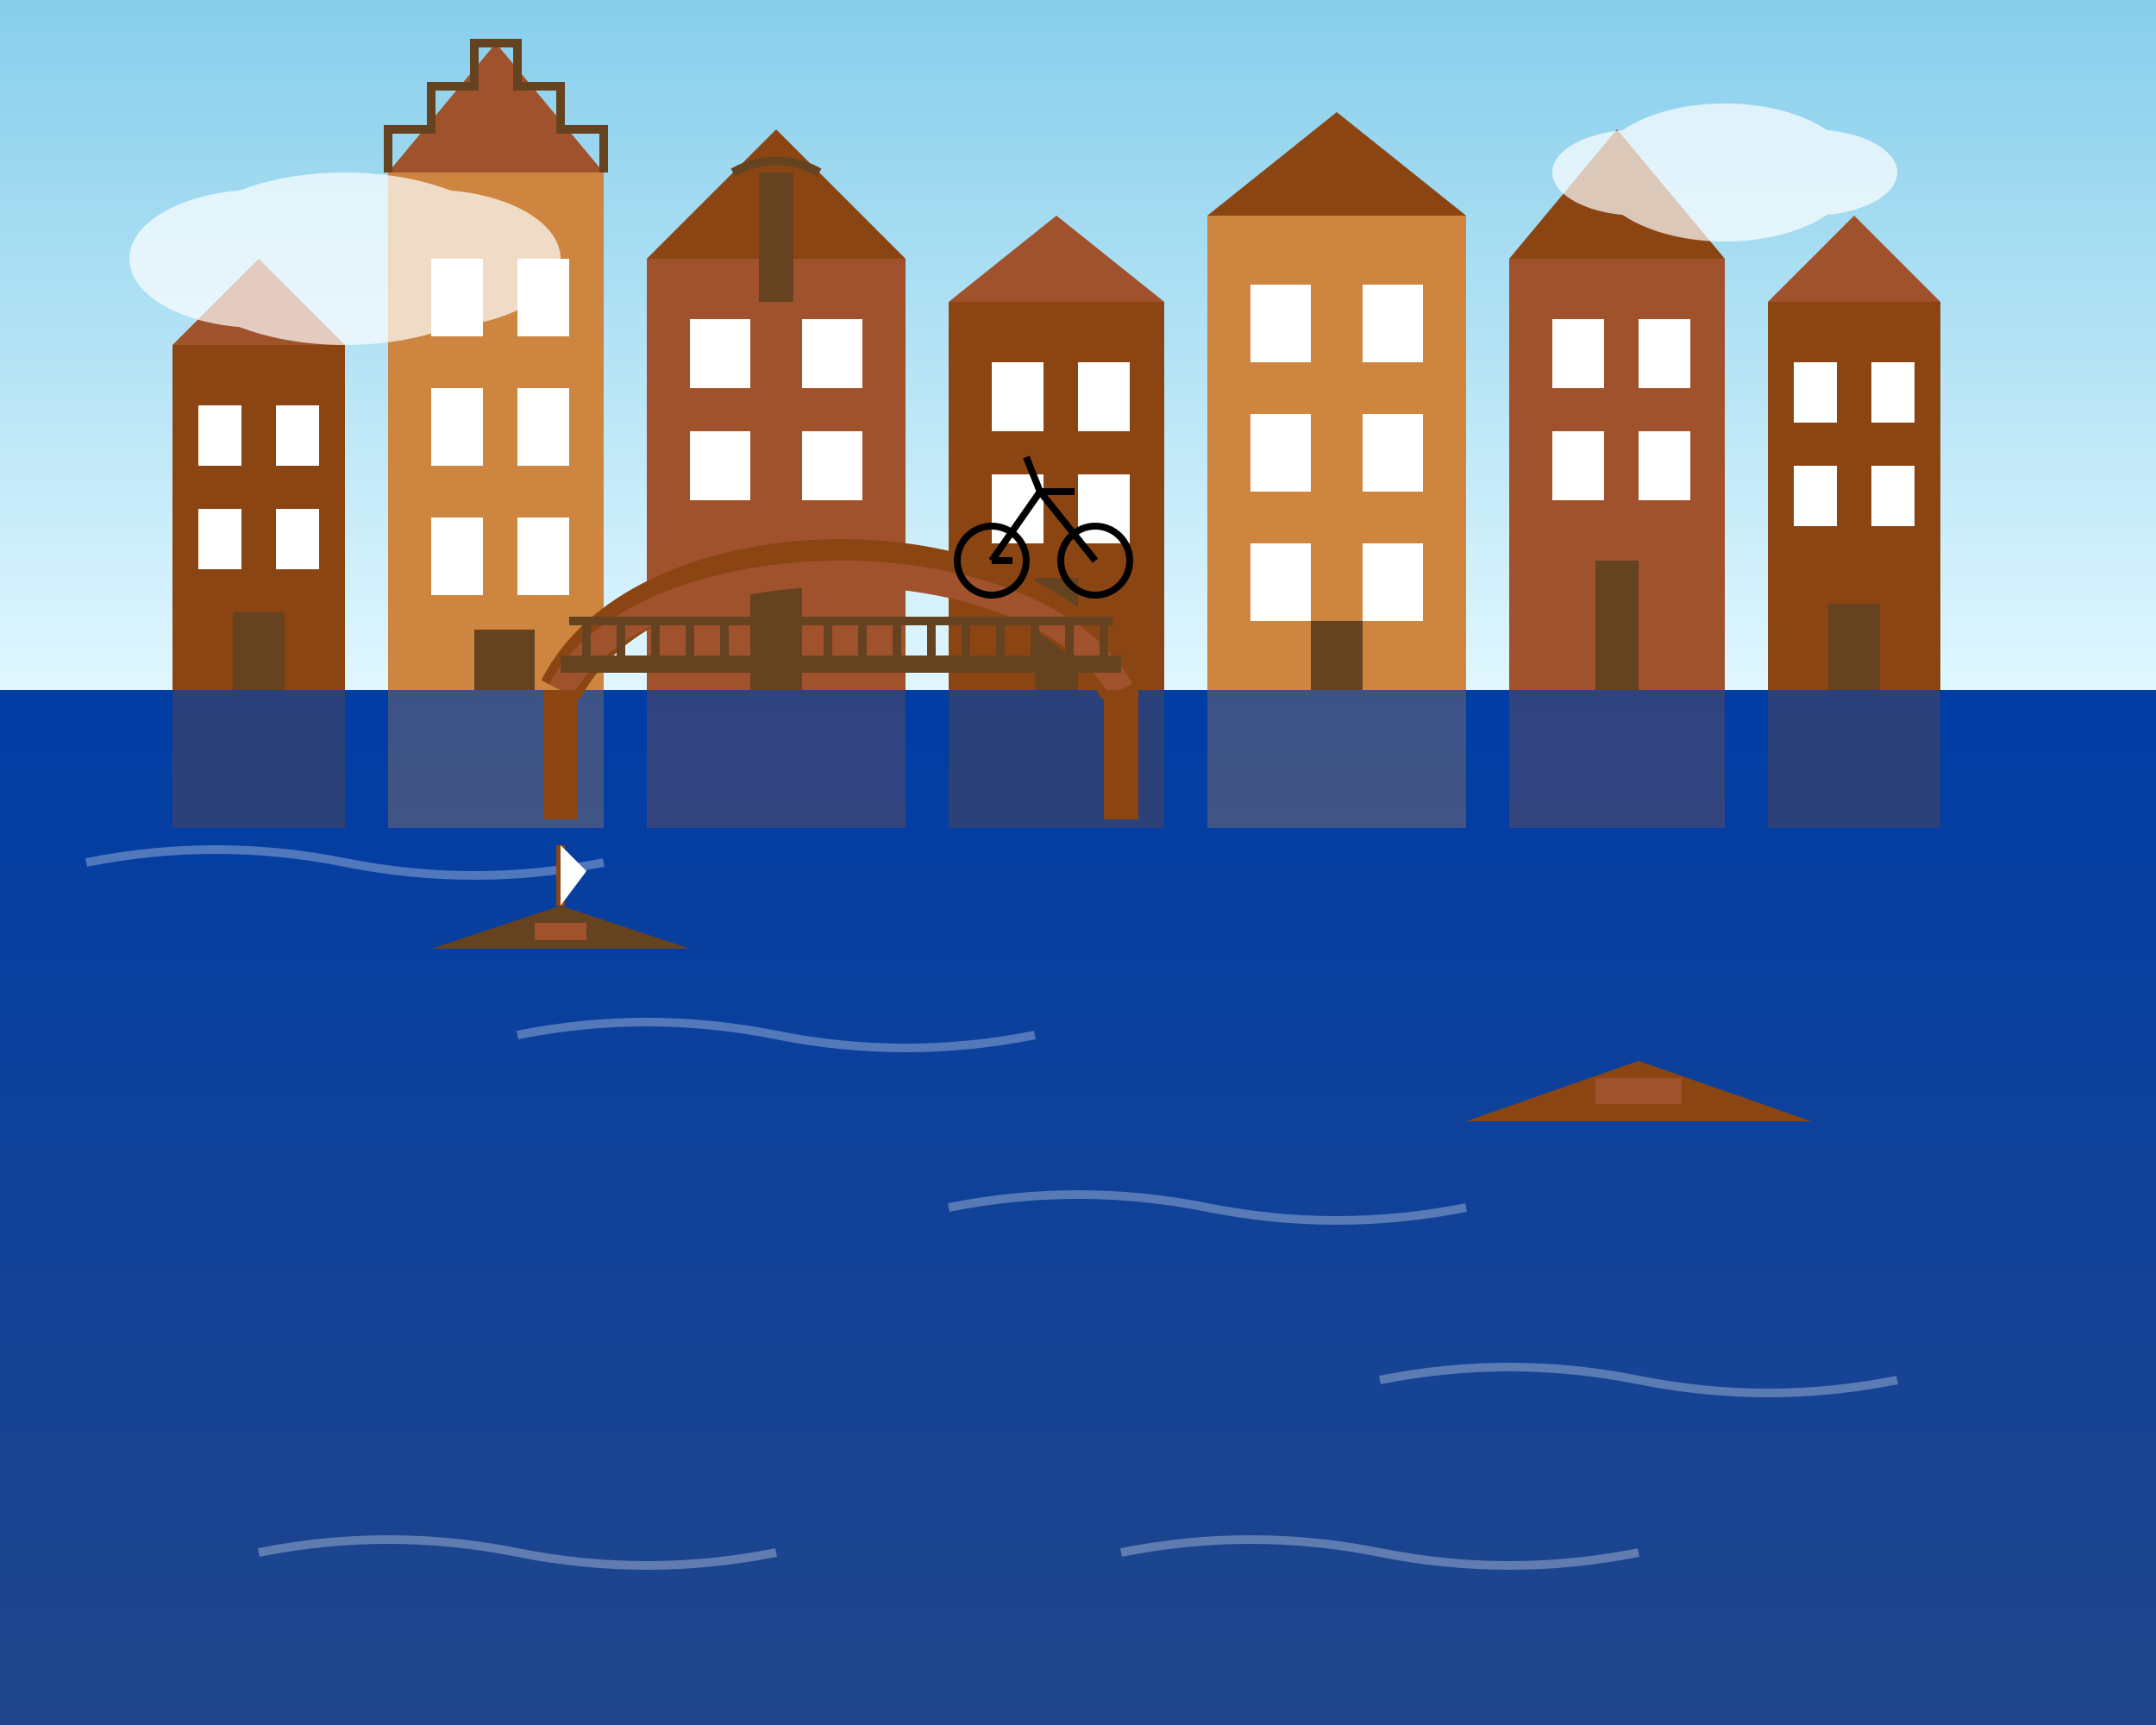<svg xmlns="http://www.w3.org/2000/svg" width="250" height="200" viewBox="0 0 250 200">
  <rect x="0" y="0" width="250" height="200" fill="#333333" stroke="none"/>
  <!-- Background sky -->
  <defs>
    <linearGradient id="sky" x1="0%" y1="0%" x2="0%" y2="100%">
      <stop offset="0%" stop-color="#87CEEB" />
      <stop offset="100%" stop-color="#E0F7FF" />
    </linearGradient>
    <linearGradient id="water" x1="0%" y1="0%" x2="0%" y2="100%">
      <stop offset="0%" stop-color="#003DA5" />
      <stop offset="100%" stop-color="#21468B" />
    </linearGradient>
  </defs>
  
  <!-- Sky -->
  <rect width="250" height="80" fill="url(#sky)" />
  
  <!-- Canal water -->
  <rect width="250" height="120" y="80" fill="url(#water)" />
  
  <!-- Water reflections -->
  <g opacity="0.3">
    <rect x="20" y="80" width="20" height="40" fill="#8B4513" transform="scale(1,-0.6) translate(0, -240)" />
    <rect x="45" y="80" width="25" height="60" fill="#CD853F" transform="scale(1,-0.6) translate(0, -240)" />
    <rect x="75" y="80" width="30" height="50" fill="#A0522D" transform="scale(1,-0.6) translate(0, -240)" />
    <rect x="110" y="80" width="25" height="45" fill="#8B4513" transform="scale(1,-0.6) translate(0, -240)" />
    <rect x="140" y="80" width="30" height="55" fill="#CD853F" transform="scale(1,-0.6) translate(0, -240)" />
    <rect x="175" y="80" width="25" height="50" fill="#A0522D" transform="scale(1,-0.6) translate(0, -240)" />
    <rect x="205" y="80" width="20" height="45" fill="#8B4513" transform="scale(1,-0.6) translate(0, -240)" />
  </g>
  
  <!-- Water ripples -->
  <g stroke="#FFFFFF" stroke-width="1" fill="none" opacity="0.3">
    <path d="M10,100 Q25,97 40,100 Q55,103 70,100" />
    <path d="M60,120 Q75,117 90,120 Q105,123 120,120" />
    <path d="M110,140 Q125,137 140,140 Q155,143 170,140" />
    <path d="M160,160 Q175,157 190,160 Q205,163 220,160" />
    <path d="M30,180 Q45,177 60,180 Q75,183 90,180" />
    <path d="M130,180 Q145,177 160,180 Q175,183 190,180" />
  </g>
  
  <!-- Historic canal houses on both sides -->
  <!-- Left side houses -->
  <g transform="translate(20, 40)">
    <rect x="0" y="0" width="20" height="40" fill="#8B4513" />
    <polygon points="0,0 10,-10 20,0" fill="#A0522D" />
    <rect x="3" y="7" width="5" height="7" fill="#FFFFFF" />
    <rect x="12" y="7" width="5" height="7" fill="#FFFFFF" />
    <rect x="3" y="19" width="5" height="7" fill="#FFFFFF" />
    <rect x="12" y="19" width="5" height="7" fill="#FFFFFF" />
    <rect x="7" y="31" width="6" height="9" fill="#654321" />
  </g>
  
  <g transform="translate(45, 20)">
    <rect x="0" y="0" width="25" height="60" fill="#CD853F" />
    <polygon points="0,0 12.5,-15 25,0" fill="#A0522D" />
    <rect x="5" y="10" width="6" height="9" fill="#FFFFFF" />
    <rect x="15" y="10" width="6" height="9" fill="#FFFFFF" />
    <rect x="5" y="25" width="6" height="9" fill="#FFFFFF" />
    <rect x="15" y="25" width="6" height="9" fill="#FFFFFF" />
    <rect x="5" y="40" width="6" height="9" fill="#FFFFFF" />
    <rect x="15" y="40" width="6" height="9" fill="#FFFFFF" />
    <rect x="10" y="53" width="7" height="7" fill="#654321" />
    
    <!-- Stepped gable -->
    <polyline points="0,0 0,-5 5,-5 5,-10 10,-10 10,-15 15,-15 15,-10 20,-10 20,-5 25,-5 25,0" fill="none" stroke="#654321" stroke-width="1" />
  </g>
  
  <g transform="translate(75, 30)">
    <rect x="0" y="0" width="30" height="50" fill="#A0522D" />
    <polygon points="0,0 15,-15 30,0" fill="#8B4513" />
    <rect x="5" y="7" width="7" height="8" fill="#FFFFFF" />
    <rect x="18" y="7" width="7" height="8" fill="#FFFFFF" />
    <rect x="5" y="20" width="7" height="8" fill="#FFFFFF" />
    <rect x="18" y="20" width="7" height="8" fill="#FFFFFF" />
    <rect x="12" y="35" width="6" height="15" fill="#654321" />
    
    <!-- Bell gable -->
    <path d="M10,-10 A10,10 0 0 1 20,-10" fill="none" stroke="#654321" stroke-width="1" />
    <rect x="13" y="-10" width="4" height="15" fill="#654321" />
  </g>
  
  <!-- Right side houses -->
  <g transform="translate(110, 35)">
    <rect x="0" y="0" width="25" height="45" fill="#8B4513" />
    <polygon points="0,0 12.5,-10 25,0" fill="#A0522D" />
    <rect x="5" y="7" width="6" height="8" fill="#FFFFFF" />
    <rect x="15" y="7" width="6" height="8" fill="#FFFFFF" />
    <rect x="5" y="20" width="6" height="8" fill="#FFFFFF" />
    <rect x="15" y="20" width="6" height="8" fill="#FFFFFF" />
    <rect x="10" y="32" width="5" height="13" fill="#654321" />
  </g>
  
  <g transform="translate(140, 25)">
    <rect x="0" y="0" width="30" height="55" fill="#CD853F" />
    <polygon points="0,0 15,-12 30,0" fill="#8B4513" />
    <rect x="5" y="8" width="7" height="9" fill="#FFFFFF" />
    <rect x="18" y="8" width="7" height="9" fill="#FFFFFF" />
    <rect x="5" y="23" width="7" height="9" fill="#FFFFFF" />
    <rect x="18" y="23" width="7" height="9" fill="#FFFFFF" />
    <rect x="5" y="38" width="7" height="9" fill="#FFFFFF" />
    <rect x="18" y="38" width="7" height="9" fill="#FFFFFF" />
    <rect x="12" y="47" width="6" height="8" fill="#654321" />
    
    <!-- Neck gable -->
    <path d="M10,0 L10,-7 L20,-7 L20,0" fill="#8B4513" />
  </g>
  
  <g transform="translate(175, 30)">
    <rect x="0" y="0" width="25" height="50" fill="#A0522D" />
    <polygon points="0,0 12.5,-15 25,0" fill="#8B4513" />
    <rect x="5" y="7" width="6" height="8" fill="#FFFFFF" />
    <rect x="15" y="7" width="6" height="8" fill="#FFFFFF" />
    <rect x="5" y="20" width="6" height="8" fill="#FFFFFF" />
    <rect x="15" y="20" width="6" height="8" fill="#FFFFFF" />
    <rect x="10" y="35" width="5" height="15" fill="#654321" />
  </g>
  
  <g transform="translate(205, 35)">
    <rect x="0" y="0" width="20" height="45" fill="#8B4513" />
    <polygon points="0,0 10,-10 20,0" fill="#A0522D" />
    <rect x="3" y="7" width="5" height="7" fill="#FFFFFF" />
    <rect x="12" y="7" width="5" height="7" fill="#FFFFFF" />
    <rect x="3" y="19" width="5" height="7" fill="#FFFFFF" />
    <rect x="12" y="19" width="5" height="7" fill="#FFFFFF" />
    <rect x="7" y="35" width="6" height="10" fill="#654321" />
  </g>
  
  <!-- Bridge across the canal -->
  <g transform="translate(90, 80)">
    <path d="M-25,0 C-15,-20 30,-20 40,0" fill="none" stroke="#8B4513" stroke-width="5" />
    <path d="M-25,0 C-15,-18 30,-18 40,0" fill="none" stroke="#A0522D" stroke-width="3" />
    <line x1="-25" y1="0" x2="-25" y2="15" stroke="#8B4513" stroke-width="4" />
    <line x1="40" y1="0" x2="40" y2="15" stroke="#8B4513" stroke-width="4" />
    
    <!-- Railing -->
    <line x1="-25" y1="-3" x2="40" y2="-3" stroke="#654321" stroke-width="2" />
    <line x1="-24" y1="-8" x2="39" y2="-8" stroke="#654321" stroke-width="1" />
    <line x1="-22" y1="-3" x2="-22" y2="-8" stroke="#654321" stroke-width="1" />
    <line x1="-18" y1="-3" x2="-18" y2="-8" stroke="#654321" stroke-width="1" />
    <line x1="-14" y1="-3" x2="-14" y2="-8" stroke="#654321" stroke-width="1" />
    <line x1="-10" y1="-3" x2="-10" y2="-8" stroke="#654321" stroke-width="1" />
    <line x1="-6" y1="-3" x2="-6" y2="-8" stroke="#654321" stroke-width="1" />
    <line x1="-2" y1="-3" x2="-2" y2="-8" stroke="#654321" stroke-width="1" />
    <line x1="2" y1="-3" x2="2" y2="-8" stroke="#654321" stroke-width="1" />
    <line x1="6" y1="-3" x2="6" y2="-8" stroke="#654321" stroke-width="1" />
    <line x1="10" y1="-3" x2="10" y2="-8" stroke="#654321" stroke-width="1" />
    <line x1="14" y1="-3" x2="14" y2="-8" stroke="#654321" stroke-width="1" />
    <line x1="18" y1="-3" x2="18" y2="-8" stroke="#654321" stroke-width="1" />
    <line x1="22" y1="-3" x2="22" y2="-8" stroke="#654321" stroke-width="1" />
    <line x1="26" y1="-3" x2="26" y2="-8" stroke="#654321" stroke-width="1" />
    <line x1="30" y1="-3" x2="30" y2="-8" stroke="#654321" stroke-width="1" />
    <line x1="34" y1="-3" x2="34" y2="-8" stroke="#654321" stroke-width="1" />
    <line x1="38" y1="-3" x2="38" y2="-8" stroke="#654321" stroke-width="1" />
  </g>
  
  <!-- Bicycle on the bridge -->
  <g transform="translate(115, 65) scale(0.8)">
    <circle cx="0" cy="0" r="5" fill="none" stroke="#000000" stroke-width="1" />
    <circle cx="15" cy="0" r="5" fill="none" stroke="#000000" stroke-width="1" />
    <line x1="0" y1="0" x2="7" y2="-10" stroke="#000000" stroke-width="1" />
    <line x1="15" y1="0" x2="7" y2="-10" stroke="#000000" stroke-width="1" />
    <line x1="7" y1="-10" x2="5" y2="-15" stroke="#000000" stroke-width="1" />
    <line x1="7" y1="-10" x2="12" y2="-10" stroke="#000000" stroke-width="1" />
    <line x1="0" y1="0" x2="3" y2="0" stroke="#000000" stroke-width="1" />
  </g>
  
  <!-- Small boats on the canal -->
  <g transform="translate(50, 110)">
    <path d="M0,0 L15,-5 L30,0 Z" fill="#654321" />
    <line x1="15" y1="-5" x2="15" y2="-12" stroke="#8B4513" stroke-width="1" />
    <path d="M15,-12 L18,-9 L15,-5 Z" fill="#FFFFFF" />
    <rect x="12" y="-3" width="6" height="2" fill="#A0522D" />
  </g>
  
  <g transform="translate(170, 130)">
    <path d="M0,0 L20,-7 L40,0 Z" fill="#8B4513" />
    <rect x="15" y="-5" width="10" height="3" fill="#A0522D" />
  </g>
  
  <!-- Clouds -->
  <g fill="white" opacity="0.7">
    <ellipse cx="40" cy="30" rx="20" ry="10" />
    <ellipse cx="50" cy="30" rx="15" ry="8" />
    <ellipse cx="30" cy="30" rx="15" ry="8" />
    
    <ellipse cx="200" cy="20" rx="15" ry="8" />
    <ellipse cx="210" cy="20" rx="10" ry="5" />
    <ellipse cx="190" cy="20" rx="10" ry="5" />
  </g>
</svg>
